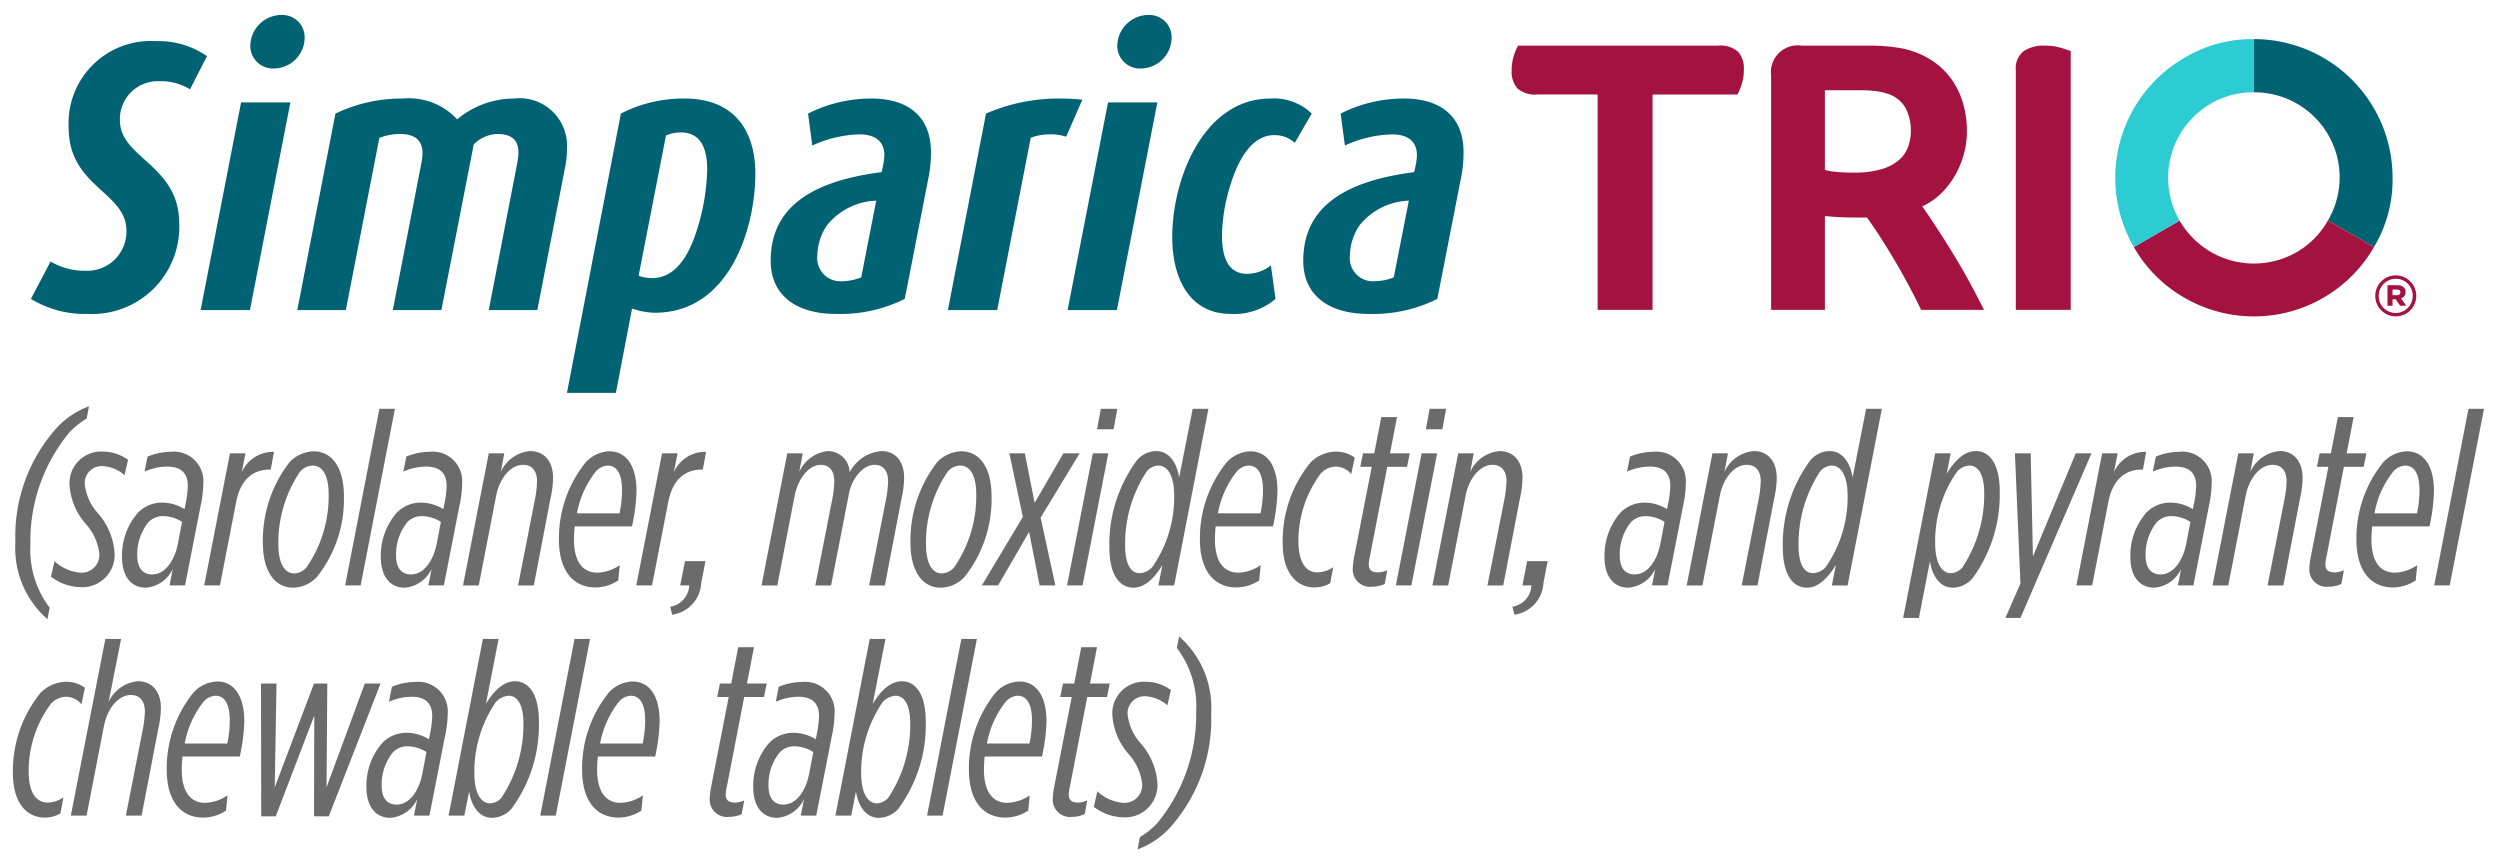 <svg xmlns="http://www.w3.org/2000/svg" viewBox="0 0 145 50"><g fill="none"><g fill="#6b6b6b"><path d="M.893 31.444a9.4 9.4 0 0 1 2.453-6.69 4.86 4.86 0 0 1 1.814-1.19l-.131.711c-.362.216-.694.48-.987.784a9.87 9.87 0 0 0-2.278 6.53 5.55 5.55 0 0 0 1.117 3.657l-.13.668a5.48 5.48 0 0 1-1.858-4.47"/><path d="m2.958 33.447.203-.9c.412.388.945.624 1.51.668a1.03 1.03 0 0 0 1.088-1.118 3.13 3.13 0 0 0-.784-1.712 3.77 3.77 0 0 1-.943-2.264 1.834 1.834 0 0 1 1.93-1.93c.526.002 1.04.17 1.466.479l-.204.885a2.16 2.16 0 0 0-1.262-.522.986.986 0 0 0-1.045 1.06 3 3 0 0 0 .77 1.682c.553.632.89 1.426.957 2.264a1.873 1.873 0 0 1-1.959 2.017 2.9 2.9 0 0 1-1.727-.61M7.076 32.3a3.78 3.78 0 0 1 .929-2.568 1.94 1.94 0 0 1 1.393-.58 2.5 2.5 0 0 1 1.306.377l.058-.305q.114-.516.13-1.045c0-.682-.333-1.117-1.204-1.117-.45.007-.895.106-1.306.29l.174-.87c.424-.177.877-.27 1.335-.277a1.71 1.71 0 0 1 1.901 1.843c-.007.44-.06.878-.16 1.306l-.899 4.6h-.9l.189-.957a1.89 1.89 0 0 1-1.553 1.089c-.841 0-1.393-.625-1.393-1.785m3.236-.74.247-1.291a2.05 2.05 0 0 0-1.103-.334 1.15 1.15 0 0 0-.842.348 2.96 2.96 0 0 0-.653 1.93c0 .77.349 1.103.87 1.103.741 0 1.292-.798 1.481-1.756M13.338 26.293h.9l-.218 1.102a1.99 1.99 0 0 1 1.872-1.19l-.189 1.03h-.058c-.987 0-1.698.596-1.945 1.873l-.943 4.847h-.914zM19.947 28.774a7.25 7.25 0 0 1-1.552 4.673c-.357.396-.86.627-1.393.638-1.06 0-1.756-.943-1.756-2.597a7.4 7.4 0 0 1 1.552-4.687 2.02 2.02 0 0 1 1.393-.624c1.06 0 1.756.928 1.756 2.597m-2.162 4.121a7.26 7.26 0 0 0 1.277-4.222c0-1.074-.348-1.67-.928-1.67a1 1 0 0 0-.726.349 7.33 7.33 0 0 0-1.263 4.223c0 1.074.349 1.683.915 1.683a.98.98 0 0 0 .725-.363M22.006 23.71h.9l-1.988 10.245h-.9zM22.087 32.3a3.78 3.78 0 0 1 .929-2.568 1.94 1.94 0 0 1 1.393-.58 2.5 2.5 0 0 1 1.306.377l.058-.305q.115-.516.13-1.045c0-.682-.333-1.117-1.204-1.117-.45.007-.895.106-1.306.29l.174-.87c.424-.177.877-.27 1.335-.277a1.71 1.71 0 0 1 1.901 1.843c-.007.44-.06.878-.16 1.306l-.899 4.6h-.9l.189-.957a1.89 1.89 0 0 1-1.553 1.089c-.841 0-1.393-.625-1.393-1.785m3.236-.74.247-1.291a2.05 2.05 0 0 0-1.103-.334 1.15 1.15 0 0 0-.842.348 2.96 2.96 0 0 0-.653 1.93c0 .77.349 1.103.871 1.103.74 0 1.291-.798 1.48-1.756M28.349 26.293h.9l-.204 1.074a2.07 2.07 0 0 1 1.698-1.205c.827 0 1.335.595 1.335 1.553-.007.395-.056.79-.145 1.175l-.972 5.065h-.914l.972-4.949q.112-.538.13-1.088c0-.61-.29-.958-.812-.958-.755 0-1.364.827-1.553 1.756l-1.016 5.239h-.914zM33.333 30.53q-.041.375-.044.755c0 1.335.538 1.93 1.365 1.93.463-.02.91-.17 1.291-.436l-.087.886c-.392.259-.85.4-1.32.406-1.205 0-2.12-.856-2.12-2.786a7 7 0 0 1 1.554-4.47 1.94 1.94 0 0 1 1.378-.638c.943 0 1.567.798 1.567 2.307a10.7 10.7 0 0 1-.261 2.046zm.13-.755h2.468c.096-.443.144-.896.145-1.35 0-.87-.261-1.421-.827-1.421a.98.98 0 0 0-.682.333 5.44 5.44 0 0 0-1.103 2.438M38.399 26.293h.9l-.218 1.102a1.99 1.99 0 0 1 1.872-1.19l-.19 1.03h-.057c-.987 0-1.698.596-1.945 1.873l-.943 4.847h-.914zM38.872 35.188a1.306 1.306 0 0 0 1.103-1.233h-.523l.276-1.408h1.19l-.247 1.263a1.96 1.96 0 0 1-1.683 1.843zM45.662 26.293h.9l-.203 1.074c.3-.666.929-1.124 1.654-1.205a1.255 1.255 0 0 1 1.263 1.233 2.29 2.29 0 0 1 1.858-1.233c.798 0 1.306.595 1.306 1.553-.008.395-.056.79-.146 1.175l-.972 5.065h-.914l.972-4.949q.113-.538.13-1.088c0-.61-.29-.958-.783-.958-.653 0-1.306.755-1.48 1.64l-1.045 5.355h-.914l.972-4.949q.113-.538.13-1.088c0-.61-.29-.958-.783-.958-.711 0-1.32.827-1.51 1.756l-1.015 5.239h-.914zM57.51 28.774a7.25 7.25 0 0 1-1.554 4.673c-.356.396-.86.627-1.393.638-1.059 0-1.756-.943-1.756-2.597A7.4 7.4 0 0 1 54.36 26.8a2.02 2.02 0 0 1 1.393-.624c1.06 0 1.756.928 1.756 2.597m-2.163 4.121a7.26 7.26 0 0 0 1.277-4.222c0-1.074-.348-1.67-.929-1.67a1 1 0 0 0-.725.349 7.33 7.33 0 0 0-1.263 4.223c0 1.074.348 1.683.914 1.683a.98.98 0 0 0 .726-.363M60.008 29.166l1.669-2.873h.943l-2.264 3.73.856 3.932h-.914l-.61-3.106-1.799 3.106h-.943l2.38-3.976-.784-3.686h.9zM63.383 26.293h.9l-1.495 7.662h-.9zm.465-2.584h.957l-.217 1.19h-.958zM67.42 32.765c-.42.71-1.001 1.32-1.67 1.32-.855 0-1.407-.798-1.407-2.336a8.2 8.2 0 0 1 1.597-5.05 1.5 1.5 0 0 1 1.117-.537c.783 0 1.204.726 1.335 1.524l.784-3.976h.914l-1.988 10.245h-.915zm-.58.116a7.1 7.1 0 0 0 1.262-4.15c0-1.103-.363-1.727-.914-1.727a.93.93 0 0 0-.668.319 7.64 7.64 0 0 0-1.262 4.324c0 1.03.304 1.597.841 1.597.286-.016.553-.147.74-.363M70.51 30.53q-.043.375-.044.755c0 1.335.537 1.93 1.364 1.93.463-.02.91-.17 1.291-.436l-.087.886c-.392.259-.85.4-1.32.406-1.205 0-2.12-.856-2.12-2.786a7 7 0 0 1 1.554-4.47 1.94 1.94 0 0 1 1.378-.638c.943 0 1.567.798 1.567 2.307a10.7 10.7 0 0 1-.26 2.046zm.13-.755h2.467c.096-.443.145-.896.145-1.35 0-.87-.261-1.421-.827-1.421a.98.98 0 0 0-.682.333 5.44 5.44 0 0 0-1.103 2.438M74.395 31.488a7.2 7.2 0 0 1 1.596-4.644c.39-.403.92-.637 1.48-.653.396-.003.781.12 1.103.348l-.203.958a1.17 1.17 0 0 0-.9-.435 1.22 1.22 0 0 0-.87.406 6.53 6.53 0 0 0-1.292 3.904c0 1.364.508 1.828 1.117 1.828.323-.015.635-.12.9-.305l-.174.93c-.273.16-.583.245-.9.246-1.044 0-1.857-.827-1.857-2.583M78.46 32.968q.019-.389.1-.77l1.002-5.122h-.667l.16-.783h.652l.407-2.105h.914l-.406 2.105h1.146l-.16.783h-1.146l-1.001 5.166q-.06.243-.073.494c0 .304.16.464.537.464.186-.005.37-.05.537-.13l-.145.798c-.227.105-.475.16-.726.16a1.004 1.004 0 0 1-1.131-1.06M82.454 26.293h.9l-1.495 7.662h-.9zm.465-2.584h.957l-.217 1.19H82.7zM84.576 26.293h.9l-.204 1.074a2.07 2.07 0 0 1 1.698-1.205c.827 0 1.335.595 1.335 1.553-.007.395-.056.79-.145 1.175l-.972 5.065h-.915l.973-4.949q.112-.538.13-1.088c0-.61-.29-.958-.812-.958-.755 0-1.364.827-1.553 1.756l-1.016 5.239h-.914zM87.72 35.188a1.306 1.306 0 0 0 1.103-1.233H88.3l.276-1.408h1.19l-.247 1.263a1.96 1.96 0 0 1-1.683 1.843zM93.06 32.3a3.78 3.78 0 0 1 .929-2.568 1.94 1.94 0 0 1 1.393-.58 2.5 2.5 0 0 1 1.306.377l.058-.305q.115-.516.13-1.045c0-.682-.333-1.117-1.204-1.117-.45.007-.895.106-1.306.29l.174-.87c.423-.177.877-.27 1.335-.277a1.71 1.71 0 0 1 1.901 1.843c-.007.44-.06.878-.16 1.306l-.9 4.6h-.9l.19-.957a1.89 1.89 0 0 1-1.553 1.088c-.842 0-1.393-.624-1.393-1.784m3.236-.74.247-1.291a2.05 2.05 0 0 0-1.103-.334 1.15 1.15 0 0 0-.842.348 2.96 2.96 0 0 0-.653 1.93c0 .77.348 1.103.87 1.103.74 0 1.292-.798 1.48-1.756M99.321 26.293h.9l-.203 1.074a2.07 2.07 0 0 1 1.698-1.205c.827 0 1.335.595 1.335 1.553-.007.395-.056.79-.145 1.175l-.972 5.065h-.915l.972-4.949q.113-.538.131-1.088c0-.61-.29-.958-.812-.958-.755 0-1.365.827-1.553 1.756l-1.016 5.239h-.914zM106.48 32.765c-.421.71-1.002 1.32-1.67 1.32-.856 0-1.407-.798-1.407-2.336a8.2 8.2 0 0 1 1.596-5.05 1.5 1.5 0 0 1 1.117-.537c.784 0 1.205.726 1.336 1.524l.783-3.977h.914l-1.988 10.246h-.914zm-.581.116a7.1 7.1 0 0 0 1.262-4.15c0-1.103-.362-1.727-.914-1.727a.93.93 0 0 0-.667.319 7.64 7.64 0 0 0-1.263 4.324c0 1.03.305 1.597.842 1.597.285-.016.553-.147.74-.363M111.935 32.562l-.638 3.28h-.915l1.858-9.55h.9l-.233 1.19c.421-.71 1.002-1.32 1.684-1.32.842 0 1.393.798 1.393 2.336a8.2 8.2 0 0 1-1.582 5.05c-.286.33-.696.524-1.132.538-.783 0-1.204-.726-1.335-1.524m1.872.362a7.64 7.64 0 0 0 1.277-4.324c0-1.03-.32-1.596-.856-1.596a1 1 0 0 0-.725.363 7 7 0 0 0-1.263 4.15c0 1.103.363 1.727.914 1.727a.93.93 0 0 0 .653-.32M116.866 26.293h.914l.131 5.978 2.482-5.978h.914l-4.121 9.548h-.871l.87-2.002zM121.924 26.293h.9l-.218 1.102a1.99 1.99 0 0 1 1.872-1.19l-.188 1.03h-.059c-.986 0-1.697.596-1.944 1.873l-.943 4.847h-.915zM123.56 32.3a3.78 3.78 0 0 1 .928-2.568 1.94 1.94 0 0 1 1.393-.58 2.5 2.5 0 0 1 1.307.377l.057-.305q.115-.516.131-1.045c0-.682-.334-1.117-1.204-1.117-.45.007-.895.106-1.307.29l.175-.87c.423-.177.876-.27 1.335-.277a1.71 1.71 0 0 1 1.9 1.843 6.3 6.3 0 0 1-.159 1.306l-.9 4.6h-.9l.19-.957a1.89 1.89 0 0 1-1.553 1.089c-.842 0-1.393-.625-1.393-1.785m3.236-.74.246-1.291a2.05 2.05 0 0 0-1.103-.334 1.15 1.15 0 0 0-.841.348 2.96 2.96 0 0 0-.653 1.93c0 .77.348 1.103.87 1.103.74 0 1.292-.798 1.48-1.756M129.821 26.293h.9l-.203 1.074a2.07 2.07 0 0 1 1.698-1.205c.827 0 1.334.595 1.334 1.553-.007.395-.055.79-.145 1.175l-.972 5.065h-.914l.972-4.949q.113-.538.13-1.088c0-.61-.29-.958-.812-.958-.755 0-1.364.827-1.553 1.756l-1.015 5.239h-.915zM133.943 32.968q.02-.389.102-.77l1.001-5.122h-.667l.16-.783h.652l.407-2.105h.914l-.407 2.105h1.147l-.16.783h-1.146l-1.001 5.166q-.06.244-.073.494c0 .305.16.464.537.464.186-.005.369-.05.537-.13l-.145.798c-.228.105-.475.16-.726.16a1.004 1.004 0 0 1-1.132-1.06M137.587 30.53q-.042.375-.044.755c0 1.335.537 1.93 1.364 1.93.463-.02.912-.17 1.292-.436l-.087.886c-.392.259-.85.4-1.32.406-1.205 0-2.12-.856-2.12-2.786a7 7 0 0 1 1.553-4.47 1.94 1.94 0 0 1 1.379-.638c.943 0 1.567.798 1.567 2.307a10.7 10.7 0 0 1-.261 2.046zm.13-.755h2.467c.097-.443.145-.896.145-1.35 0-.87-.26-1.421-.827-1.421a.98.98 0 0 0-.682.333 5.44 5.44 0 0 0-1.102 2.438M143.172 23.71h.9l-1.988 10.245h-.9zM.748 44.838a7.2 7.2 0 0 1 1.596-4.644c.39-.403.92-.637 1.48-.653.396-.003.781.12 1.103.348l-.203.958a1.17 1.17 0 0 0-.9-.435 1.22 1.22 0 0 0-.87.406 6.53 6.53 0 0 0-1.292 3.904c0 1.364.508 1.828 1.117 1.828.323-.015.635-.12.9-.305l-.174.93c-.273.16-.583.245-.9.246-1.044 0-1.857-.827-1.857-2.583M6.11 37.06h.914l-.726 3.657a2.07 2.07 0 0 1 1.698-1.205c.827 0 1.335.595 1.335 1.553-.007.395-.056.79-.145 1.175l-.972 5.065H7.3l.972-4.949q.112-.538.13-1.088c0-.61-.29-.958-.812-.958-.755 0-1.364.827-1.553 1.756l-1.016 5.239h-.914zM10.585 43.88q-.042.375-.044.754c0 1.336.537 1.93 1.364 1.93.463-.019.912-.17 1.292-.435l-.087.886c-.392.259-.85.4-1.32.406-1.205 0-2.12-.856-2.12-2.786a7 7 0 0 1 1.553-4.47 1.94 1.94 0 0 1 1.379-.638c.943 0 1.567.798 1.567 2.307a10.7 10.7 0 0 1-.261 2.046zm.13-.755h2.467c.097-.443.145-.896.145-1.35 0-.87-.26-1.422-.827-1.422a.98.98 0 0 0-.682.334 5.44 5.44 0 0 0-1.103 2.438M15.137 39.643h.9l-.102 6.022 2.278-6.022h.77l-.044 6.022 2.22-6.022h.914l-3.004 7.705h-.856l.015-5.848-2.235 5.848h-.842zM21.252 45.65a3.78 3.78 0 0 1 .928-2.568 1.94 1.94 0 0 1 1.393-.58 2.5 2.5 0 0 1 1.307.377l.058-.305q.115-.516.13-1.045c0-.682-.333-1.117-1.204-1.117-.45.007-.895.106-1.306.29l.174-.87c.423-.177.876-.27 1.335-.277a1.71 1.71 0 0 1 1.9 1.843 6.3 6.3 0 0 1-.159 1.306l-.9 4.6h-.9l.19-.957a1.89 1.89 0 0 1-1.553 1.088c-.842 0-1.393-.624-1.393-1.784m3.236-.74.247-1.291a2.05 2.05 0 0 0-1.103-.334 1.15 1.15 0 0 0-.842.348 2.96 2.96 0 0 0-.653 1.93c0 .77.348 1.103.87 1.103.74 0 1.292-.798 1.48-1.756M27.208 45.912l-.275 1.393h-.915l1.989-10.246h.914l-.74 3.773c.42-.71 1-1.32 1.683-1.32.842 0 1.393.798 1.393 2.336a8.2 8.2 0 0 1-1.582 5.05c-.285.33-.696.524-1.131.537-.784 0-1.205-.725-1.336-1.523m1.872.362a7.65 7.65 0 0 0 1.278-4.324c0-1.03-.32-1.597-.857-1.597a1.12 1.12 0 0 0-.74.364 7.13 7.13 0 0 0-1.248 4.15c0 1.103.363 1.727.914 1.727a.93.93 0 0 0 .653-.32M33.323 37.06h.9l-1.988 10.245h-.9zM34.676 43.88q-.042.375-.044.754c0 1.336.537 1.93 1.364 1.93.463-.019.911-.17 1.292-.435l-.088.886c-.392.259-.85.4-1.32.406-1.204 0-2.119-.856-2.119-2.786a7 7 0 0 1 1.553-4.47 1.94 1.94 0 0 1 1.379-.638c.943 0 1.567.798 1.567 2.307a10.7 10.7 0 0 1-.261 2.046zm.13-.755h2.467c.096-.443.145-.896.145-1.35 0-.87-.26-1.422-.827-1.422a.98.98 0 0 0-.682.334 5.44 5.44 0 0 0-1.103 2.438M41.162 46.318q.018-.389.101-.77l1.002-5.122h-.668l.16-.783h.653l.406-2.105h.914l-.406 2.105h1.146l-.16.783h-1.146l-1 5.166q-.06.243-.073.494c0 .304.16.464.536.464.187-.005.37-.05.537-.13l-.145.798c-.227.105-.475.16-.725.16a1.004 1.004 0 0 1-1.132-1.06M43.688 45.65a3.78 3.78 0 0 1 .929-2.568 1.94 1.94 0 0 1 1.393-.58 2.5 2.5 0 0 1 1.306.377l.058-.305q.114-.516.13-1.045c0-.682-.333-1.117-1.204-1.117-.45.007-.895.106-1.306.29l.174-.87c.423-.177.877-.27 1.335-.277a1.71 1.71 0 0 1 1.901 1.843 6.3 6.3 0 0 1-.16 1.306l-.9 4.6h-.9l.19-.957a1.89 1.89 0 0 1-1.553 1.088c-.842 0-1.393-.624-1.393-1.784m3.236-.74.247-1.291a2.05 2.05 0 0 0-1.103-.334 1.15 1.15 0 0 0-.842.348 2.96 2.96 0 0 0-.653 1.93c0 .77.348 1.103.87 1.103.741 0 1.292-.798 1.481-1.756M49.645 45.912l-.276 1.393h-.914l1.988-10.246h.914l-.74 3.774c.42-.712 1.001-1.32 1.683-1.32.842 0 1.394.797 1.394 2.335a8.2 8.2 0 0 1-1.582 5.05c-.286.33-.696.524-1.132.537-.784 0-1.205-.725-1.335-1.523m1.872.362a7.64 7.64 0 0 0 1.277-4.324c0-1.03-.32-1.597-.856-1.597a1.12 1.12 0 0 0-.74.364 7.13 7.13 0 0 0-1.249 4.15c0 1.103.363 1.727.915 1.727a.93.93 0 0 0 .653-.32M55.76 37.06h.9L54.67 47.304h-.9zM57.112 43.88q-.042.375-.044.754c0 1.336.537 1.93 1.364 1.93.463-.019.912-.17 1.292-.435l-.087.886c-.392.259-.85.4-1.32.406-1.205 0-2.12-.856-2.12-2.786a7 7 0 0 1 1.553-4.47 1.94 1.94 0 0 1 1.379-.638c.943 0 1.567.798 1.567 2.307a10.7 10.7 0 0 1-.261 2.046zm.13-.755h2.467c.097-.443.145-.896.145-1.35 0-.87-.26-1.422-.827-1.422a.98.98 0 0 0-.682.334 5.44 5.44 0 0 0-1.102 2.438M61.059 46.318q.018-.389.101-.77l1.001-5.122h-.667l.16-.783h.653l.406-2.105h.914l-.406 2.105h1.146l-.16.783h-1.146l-1.001 5.166q-.06.243-.073.494c0 .305.16.464.537.464.186-.005.37-.05.537-.13l-.145.798c-.227.105-.475.16-.725.16a1.004 1.004 0 0 1-1.132-1.06M63.442 46.797l.204-.9c.412.388.944.623 1.509.668a1.03 1.03 0 0 0 1.088-1.118 3.13 3.13 0 0 0-.783-1.712 3.77 3.77 0 0 1-.944-2.264 1.834 1.834 0 0 1 1.93-1.93c.527.002 1.04.17 1.466.479l-.203.885a2.16 2.16 0 0 0-1.263-.522.986.986 0 0 0-1.044 1.06 3 3 0 0 0 .769 1.682c.554.633.89 1.426.958 2.264a1.873 1.873 0 0 1-1.96 2.017 2.9 2.9 0 0 1-1.727-.61"/><path d="M70.247 41.384a9.4 9.4 0 0 1-2.452 6.69 4.86 4.86 0 0 1-1.815 1.19l.131-.711a4.7 4.7 0 0 0 .987-.784 9.87 9.87 0 0 0 2.278-6.53 5.55 5.55 0 0 0-1.117-3.657l.13-.668a5.48 5.48 0 0 1 1.858 4.47"/></g><path fill="#006272" d="M11.021 5.18a3.23 3.23 0 0 0-1.787-.47 2.2 2.2 0 0 0-2.28 2.258c0 2.234 3.442 2.57 3.442 6.01a5.057 5.057 0 0 1-5.319 5.23 6 6 0 0 1-3.284-.872l1.14-2.168c.622.365 1.333.55 2.055.537a2.273 2.273 0 0 0 2.346-2.324c0-2.257-3.352-2.525-3.352-5.989a4.768 4.768 0 0 1 5.073-5.005 4.87 4.87 0 0 1 2.95.871zM14.496 17.984h-2.86L13.982 5.94h2.86zm1.341-14.01a1.31 1.31 0 0 1-1.318-1.342A1.82 1.82 0 0 1 16.373.867a1.293 1.293 0 0 1 1.296 1.34 1.8 1.8 0 0 1-1.831 1.766zM32.795 9.604l-1.631 8.38h-2.816l1.654-8.536q.06-.299.067-.603c0-.67-.335-1.073-1.23-1.073a2 2 0 0 0-1.362.603L25.6 17.984h-2.816l1.676-8.626q.04-.233.045-.469c0-.737-.425-1.117-1.296-1.117a3.3 3.3 0 0 0-1.207.224l-1.944 9.988h-2.815l2.212-11.396a8.9 8.9 0 0 1 3.91-.872 3.8 3.8 0 0 1 3.15 1.207 5.14 5.14 0 0 1 3.286-1.207 2.752 2.752 0 0 1 3.083 2.905q.001.496-.09.983M37.978 18.14a4.2 4.2 0 0 1-1.319-.246l-.938 4.894h-2.838l3.128-16.2a7.9 7.9 0 0 1 3.71-.872c2.815 0 4.089 1.81 4.089 4.357 0 3.129-1.475 8.067-5.832 8.067m1.52-10.457c-.301-.006-.599.055-.872.178l-1.587 8.134c.251.09.516.135.782.134 1.296 0 2.145-1.184 2.682-3.061.315-1.052.488-2.142.514-3.24 0-1.296-.425-2.145-1.52-2.145M53.884 10.14l-1.408 7.196a8.34 8.34 0 0 1-4 .871c-2.257 0-3.776-1.05-3.776-3.083 0-3.129 2.413-4.626 6.435-5.14l.09-.424q.057-.277.067-.559c0-.715-.425-1.207-1.453-1.207a6.9 6.9 0 0 0-2.726.648l-.246-1.854a8.1 8.1 0 0 1 3.687-.872c2.123 0 3.441 1.05 3.441 3.106a7.3 7.3 0 0 1-.111 1.319m-5.922 2.928a3.24 3.24 0 0 0-.558 1.765 1.343 1.343 0 0 0 1.452 1.475c.376-.005.747-.081 1.095-.224l.871-4.446a3.84 3.84 0 0 0-2.86 1.43M61.837 7.928a2.9 2.9 0 0 0-1.006-.134c-.359.002-.715.07-1.05.201l-1.944 9.989h-2.86l2.212-11.397a10.5 10.5 0 0 1 4.357-.87q.617-.002 1.23.066zM64.78 17.984h-2.86L64.266 5.94h2.86zm1.341-14.01a1.31 1.31 0 0 1-1.318-1.342A1.82 1.82 0 0 1 66.657.867a1.293 1.293 0 0 1 1.296 1.34 1.8 1.8 0 0 1-1.831 1.766zM75.097 8.286a1.7 1.7 0 0 0-1.206-.447c-1.207 0-2.034 1.274-2.525 2.883a10.3 10.3 0 0 0-.492 2.95c0 1.273.38 2.211 1.452 2.211.504-.005.991-.178 1.386-.491l.268 1.944a3.68 3.68 0 0 1-2.592.871c-2.369 0-3.397-2.01-3.397-4.469 0-3.352 1.81-8.022 5.699-8.022a3.14 3.14 0 0 1 2.39.872zM84.773 10.14l-1.408 7.196a8.34 8.34 0 0 1-4 .871c-2.256 0-3.776-1.05-3.776-3.083 0-3.129 2.414-4.626 6.436-5.14l.09-.424q.056-.277.066-.559c0-.715-.424-1.207-1.452-1.207a6.9 6.9 0 0 0-2.726.648l-.246-1.854a8.1 8.1 0 0 1 3.687-.872c2.123 0 3.441 1.05 3.441 3.106q.004.664-.112 1.319m-5.921 2.928a3.24 3.24 0 0 0-.559 1.765 1.343 1.343 0 0 0 1.453 1.475c.375-.005.747-.081 1.094-.224l.872-4.446a3.84 3.84 0 0 0-2.86 1.43"/><path fill="#a4123f" d="M99.649 2.648c.42-.045.841.083 1.164.357.237.287.355.654.33 1.026.004.31-.044.62-.144.915a3 3 0 0 1-.23.535h-4.92v12.492h-3.186V5.48H89.17a1.54 1.54 0 0 1-1.164-.357 1.46 1.46 0 0 1-.33-1.026c-.005-.311.043-.62.142-.915a3 3 0 0 1 .231-.535zM102.725 4.388a1.555 1.555 0 0 1 1.779-1.74h4.086q.416 0 .879.044.461.046.835.112a5.1 5.1 0 0 1 1.658.647c.462.285.865.656 1.187 1.093.315.432.552.915.703 1.428a5.8 5.8 0 0 1 .23 1.65c-.001.426-.056.85-.164 1.26q-.166.64-.484 1.216a4.9 4.9 0 0 1-.801 1.072 4 4 0 0 1-1.143.803q.351.49.846 1.249.495.757 1.01 1.606.517.847.967 1.684t.758 1.46h-3.647a28 28 0 0 0-.494-.992 41 41 0 0 0-1.714-2.978 25 25 0 0 0-.933-1.383q-.704 0-1.22-.01a17 17 0 0 1-1.22-.079v5.443h-3.118zM110.83 7.6a2.8 2.8 0 0 0-.308-1.338 1.84 1.84 0 0 0-1.12-.848 3.2 3.2 0 0 0-.648-.134 7 7 0 0 0-.758-.045h-2.153v4.618q.248.075.505.1.591.067 1.187.056a5.4 5.4 0 0 0 1.603-.2 2.7 2.7 0 0 0 1.01-.536c.24-.207.42-.472.528-.769.103-.29.155-.596.154-.904M116.917 4.076c-.044-.42.125-.835.45-1.105a2.05 2.05 0 0 1 1.22-.323c.33-.005.66.04.977.134q.427.135.538.178v15.013h-3.185z"/><path fill="#006272" d="M130.729 5.355a4.935 4.935 0 0 1 4.29 7.434l2.67 1.544a7.6 7.6 0 0 0 1.08-4.02 8.04 8.04 0 0 0-8.04-8.044z"/><path fill="#a4123f" d="M133.215 14.62a4.976 4.976 0 0 1-6.796-1.823l-2.657 1.531a7.87 7.87 0 0 0 2.943 2.945 8.04 8.04 0 0 0 10.985-2.94l-2.671-1.544a4.9 4.9 0 0 1-1.804 1.831"/><path fill="#2dccd3" d="m123.762 14.328 2.656-1.532A4.976 4.976 0 0 1 128.242 6a4.9 4.9 0 0 1 2.487-.645V2.27a7.6 7.6 0 0 0-4.02 1.076 8.04 8.04 0 0 0-2.947 10.983"/><path fill="#a4123f" d="M138.952 15.972a1.189 1.189 0 1 0 .006 2.378 1.189 1.189 0 0 0-.006-2.378m.986 1.182v.007a.99.99 0 0 1-1.688.704.98.98 0 0 1-.284-.704.99.99 0 0 1 1.686-.707.98.98 0 0 1 .286.7m-.68.152a.37.37 0 0 0 .265-.369c0-.27-.206-.395-.485-.395h-.564v1.192h.293v-.375h.185l.26.375h.351zm-.239-.184h-.252v-.33h.252c.126 0 .205.06.205.165 0 .099-.073.165-.205.165"/></g></svg>